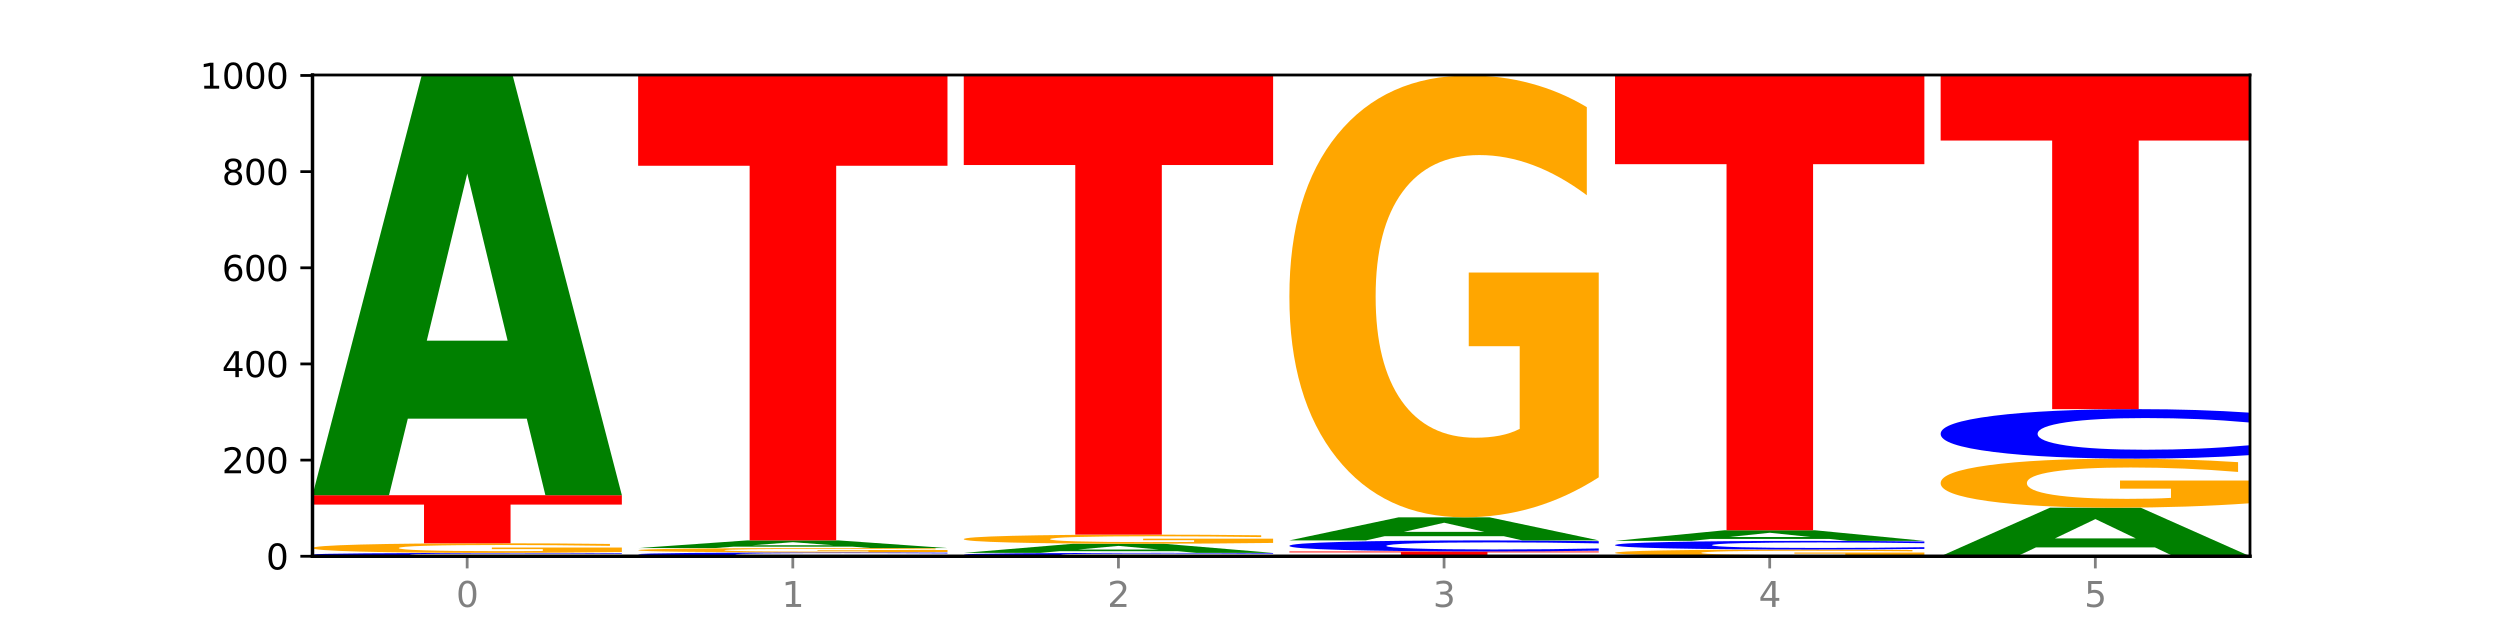 <?xml version="1.0" encoding="utf-8" standalone="no"?>
<!DOCTYPE svg PUBLIC "-//W3C//DTD SVG 1.1//EN"
  "http://www.w3.org/Graphics/SVG/1.1/DTD/svg11.dtd">
<svg xmlns:xlink="http://www.w3.org/1999/xlink" width="720pt" height="180pt" viewBox="0 0 720 180" xmlns="http://www.w3.org/2000/svg" version="1.1">
 <defs>
  <style type="text/css">*{stroke-linejoin: round; stroke-linecap: butt}</style>
 </defs>
 <g id="figure_1">
  <g id="patch_1">
   <path d="M 0 180 
L 720 180 
L 720 0 
L 0 0 
z
" style="fill: #ffffff"/>
  </g>
  <g id="axes_1">
   <g id="patch_2">
    <path d="M 90 160.2 
L 648 160.2 
L 648 21.6 
L 90 21.6 
z
" style="fill: #ffffff"/>
   </g>
   <g id="line2d_1">
    <path d="M 90 160.2 
L 648 160.2 
" clip-path="url(#p3cbb50a8f8)" style="fill: none; stroke: #000000; stroke-width: 0.5; stroke-linecap: square"/>
   </g>
   <g id="patch_3">
    <path d="M 179.092 160.131 
Q 171.64 160.165 163.582 160.182 
Q 155.523 160.2 146.746 160.2 
Q 120.573 160.2 105.286 160.069 
Q 90 159.939 90 159.716 
Q 90 159.492 105.286 159.361 
Q 120.573 159.231 146.746 159.231 
Q 155.523 159.231 163.582 159.248 
Q 171.64 159.266 179.092 159.3 
L 179.092 159.493 
Q 171.573 159.448 164.277 159.427 
Q 156.982 159.405 148.924 159.405 
Q 134.468 159.405 126.185 159.488 
Q 117.924 159.571 117.924 159.716 
Q 117.924 159.86 126.185 159.943 
Q 134.468 160.025 148.924 160.025 
Q 156.982 160.025 164.277 160.004 
Q 171.573 159.983 179.092 159.937 
L 179.092 160.131 
z
" clip-path="url(#p3cbb50a8f8)" style="fill: #0000ff"/>
   </g>
   <g id="patch_4">
    <path d="M 179.092 158.98 
Q 170.107 159.105 160.443 159.168 
Q 150.779 159.231 140.476 159.231 
Q 117.195 159.231 103.597 158.858 
Q 90 158.485 90 157.847 
Q 90 157.202 103.837 156.832 
Q 117.694 156.462 141.794 156.462 
Q 151.079 156.462 159.585 156.512 
Q 168.111 156.562 175.658 156.66 
L 175.658 157.212 
Q 167.871 157.086 160.164 157.023 
Q 152.457 156.96 144.709 156.96 
Q 130.373 156.96 122.606 157.19 
Q 114.839 157.42 114.839 157.847 
Q 114.839 158.27 122.326 158.501 
Q 129.814 158.732 143.591 158.732 
Q 147.345 158.732 150.56 158.719 
Q 153.774 158.705 156.33 158.676 
L 156.33 158.158 
L 141.654 158.158 
L 141.654 157.697 
L 179.092 157.697 
L 179.092 158.98 
z
" clip-path="url(#p3cbb50a8f8)" style="fill: #ffa600"/>
   </g>
   <g id="patch_5">
    <path d="M 90 142.615 
L 179.092 142.615 
L 179.092 145.316 
L 147.04 145.316 
L 147.04 156.462 
L 122.115 156.462 
L 122.115 145.316 
L 90 145.316 
L 90 142.615 
z
" clip-path="url(#p3cbb50a8f8)" style="fill: #ff0000"/>
   </g>
   <g id="patch_6">
    <path d="M 151.714 120.57 
L 117.451 120.57 
L 112.041 142.615 
L 90 142.615 
L 121.477 21.6 
L 147.616 21.6 
L 179.092 142.615 
L 157.07 142.615 
L 151.714 120.57 
z
M 122.916 98.11 
L 146.195 98.11 
L 134.574 49.974 
L 122.916 98.11 
z
" clip-path="url(#p3cbb50a8f8)" style="fill: #008000"/>
   </g>
   <g id="patch_7">
    <path d="M 272.874 160.121 
Q 265.422 160.16 257.363 160.18 
Q 249.305 160.2 240.528 160.2 
Q 214.354 160.2 199.068 160.051 
Q 183.782 159.902 183.782 159.646 
Q 183.782 159.39 199.068 159.241 
Q 214.354 159.092 240.528 159.092 
Q 249.305 159.092 257.363 159.112 
Q 265.422 159.132 272.874 159.172 
L 272.874 159.393 
Q 265.354 159.34 258.059 159.316 
Q 250.764 159.292 242.705 159.292 
Q 228.249 159.292 219.966 159.386 
Q 211.706 159.481 211.706 159.646 
Q 211.706 159.812 219.966 159.906 
Q 228.249 160 242.705 160 
Q 250.764 160 258.059 159.976 
Q 265.354 159.952 272.874 159.9 
L 272.874 160.121 
z
" clip-path="url(#p3cbb50a8f8)" style="fill: #0000ff"/>
   </g>
   <g id="patch_8">
    <path d="M 272.874 158.98 
Q 263.889 159.036 254.225 159.064 
Q 244.561 159.092 234.258 159.092 
Q 210.976 159.092 197.379 158.924 
Q 183.782 158.757 183.782 158.47 
Q 183.782 158.179 197.619 158.013 
Q 211.476 157.846 235.576 157.846 
Q 244.86 157.846 253.366 157.869 
Q 261.892 157.891 269.44 157.935 
L 269.44 158.184 
Q 261.653 158.127 253.945 158.099 
Q 246.238 158.071 238.491 158.071 
Q 224.155 158.071 216.388 158.174 
Q 208.62 158.277 208.62 158.47 
Q 208.62 158.66 216.108 158.764 
Q 223.596 158.868 237.373 158.868 
Q 241.127 158.868 244.341 158.862 
Q 247.556 158.856 250.112 158.843 
L 250.112 158.61 
L 235.436 158.61 
L 235.436 158.402 
L 272.874 158.402 
L 272.874 158.98 
z
" clip-path="url(#p3cbb50a8f8)" style="fill: #ffa600"/>
   </g>
   <g id="patch_9">
    <path d="M 245.496 157.443 
L 211.232 157.443 
L 205.822 157.846 
L 183.782 157.846 
L 215.258 155.631 
L 241.397 155.631 
L 272.874 157.846 
L 250.851 157.846 
L 245.496 157.443 
z
M 216.697 157.031 
L 239.977 157.031 
L 228.355 156.15 
L 216.697 157.031 
z
" clip-path="url(#p3cbb50a8f8)" style="fill: #008000"/>
   </g>
   <g id="patch_10">
    <path d="M 183.782 21.6 
L 272.874 21.6 
L 272.874 47.74 
L 240.821 47.74 
L 240.821 155.631 
L 215.896 155.631 
L 215.896 47.74 
L 183.782 47.74 
L 183.782 21.6 
z
" clip-path="url(#p3cbb50a8f8)" style="fill: #ff0000"/>
   </g>
   <g id="patch_11">
    <path d="M 366.655 160.131 
Q 359.203 160.165 351.145 160.182 
Q 343.086 160.2 334.309 160.2 
Q 308.136 160.2 292.849 160.069 
Q 277.563 159.939 277.563 159.716 
Q 277.563 159.492 292.849 159.361 
Q 308.136 159.231 334.309 159.231 
Q 343.086 159.231 351.145 159.248 
Q 359.203 159.266 366.655 159.3 
L 366.655 159.493 
Q 359.136 159.448 351.84 159.427 
Q 344.545 159.405 336.487 159.405 
Q 322.031 159.405 313.748 159.488 
Q 305.487 159.571 305.487 159.716 
Q 305.487 159.86 313.748 159.943 
Q 322.031 160.025 336.487 160.025 
Q 344.545 160.025 351.84 160.004 
Q 359.136 159.983 366.655 159.937 
L 366.655 160.131 
z
" clip-path="url(#p3cbb50a8f8)" style="fill: #0000ff"/>
   </g>
   <g id="patch_12">
    <path d="M 339.277 158.752 
L 305.014 158.752 
L 299.604 159.231 
L 277.563 159.231 
L 309.04 156.6 
L 335.179 156.6 
L 366.655 159.231 
L 344.633 159.231 
L 339.277 158.752 
z
M 310.479 158.263 
L 333.758 158.263 
L 322.137 157.217 
L 310.479 158.263 
z
" clip-path="url(#p3cbb50a8f8)" style="fill: #008000"/>
   </g>
   <g id="patch_13">
    <path d="M 366.655 156.362 
Q 357.67 156.481 348.006 156.541 
Q 338.342 156.6 328.039 156.6 
Q 304.758 156.6 291.161 156.246 
Q 277.563 155.891 277.563 155.285 
Q 277.563 154.672 291.4 154.321 
Q 305.257 153.969 329.357 153.969 
Q 338.642 153.969 347.148 154.017 
Q 355.674 154.064 363.221 154.158 
L 363.221 154.682 
Q 355.434 154.562 347.727 154.503 
Q 340.02 154.443 332.272 154.443 
Q 317.936 154.443 310.169 154.662 
Q 302.402 154.879 302.402 155.285 
Q 302.402 155.688 309.889 155.907 
Q 317.377 156.126 331.154 156.126 
Q 334.908 156.126 338.123 156.114 
Q 341.337 156.101 343.893 156.073 
L 343.893 155.581 
L 329.217 155.581 
L 329.217 155.143 
L 366.655 155.143 
L 366.655 156.362 
z
" clip-path="url(#p3cbb50a8f8)" style="fill: #ffa600"/>
   </g>
   <g id="patch_14">
    <path d="M 277.563 21.738 
L 366.655 21.738 
L 366.655 47.527 
L 334.603 47.527 
L 334.603 153.969 
L 309.678 153.969 
L 309.678 47.527 
L 277.563 47.527 
L 277.563 21.738 
z
" clip-path="url(#p3cbb50a8f8)" style="fill: #ff0000"/>
   </g>
   <g id="patch_15">
    <path d="M 371.345 158.815 
L 460.437 158.815 
L 460.437 159.085 
L 428.384 159.085 
L 428.384 160.2 
L 403.459 160.2 
L 403.459 159.085 
L 371.345 159.085 
L 371.345 158.815 
z
" clip-path="url(#p3cbb50a8f8)" style="fill: #ff0000"/>
   </g>
   <g id="patch_16">
    <path d="M 460.437 158.587 
Q 452.985 158.7 444.926 158.757 
Q 436.868 158.815 428.091 158.815 
Q 401.917 158.815 386.631 158.386 
Q 371.345 157.958 371.345 157.224 
Q 371.345 156.488 386.631 156.06 
Q 401.917 155.631 428.091 155.631 
Q 436.868 155.631 444.926 155.689 
Q 452.985 155.746 460.437 155.859 
L 460.437 156.494 
Q 452.917 156.344 445.622 156.274 
Q 438.327 156.204 430.268 156.204 
Q 415.812 156.204 407.529 156.476 
Q 399.269 156.747 399.269 157.224 
Q 399.269 157.699 407.529 157.971 
Q 415.812 158.242 430.268 158.242 
Q 438.327 158.242 445.622 158.172 
Q 452.917 158.102 460.437 157.952 
L 460.437 158.587 
z
" clip-path="url(#p3cbb50a8f8)" style="fill: #0000ff"/>
   </g>
   <g id="patch_17">
    <path d="M 433.059 154.42 
L 398.795 154.42 
L 393.385 155.631 
L 371.345 155.631 
L 402.821 148.985 
L 428.96 148.985 
L 460.437 155.631 
L 438.414 155.631 
L 433.059 154.42 
z
M 404.26 153.187 
L 427.54 153.187 
L 415.918 150.543 
L 404.26 153.187 
z
" clip-path="url(#p3cbb50a8f8)" style="fill: #008000"/>
   </g>
   <g id="patch_18">
    <path d="M 460.437 137.472 
Q 451.452 143.228 441.788 146.12 
Q 432.124 148.985 421.821 148.985 
Q 398.539 148.985 384.942 131.847 
Q 371.345 114.709 371.345 85.401 
Q 371.345 55.751 385.182 38.745 
Q 399.039 21.738 423.139 21.738 
Q 432.423 21.738 440.929 24.052 
Q 449.455 26.338 457.003 30.859 
L 457.003 56.225 
Q 449.216 50.416 441.508 47.55 
Q 433.801 44.659 426.054 44.659 
Q 411.718 44.659 403.951 55.226 
Q 396.183 65.766 396.183 85.401 
Q 396.183 104.852 403.671 115.471 
Q 411.159 126.064 424.936 126.064 
Q 428.69 126.064 431.904 125.459 
Q 435.119 124.829 437.675 123.514 
L 437.675 99.7 
L 422.999 99.7 
L 422.999 78.488 
L 460.437 78.488 
L 460.437 137.472 
z
" clip-path="url(#p3cbb50a8f8)" style="fill: #ffa600"/>
   </g>
   <g id="patch_19">
    <path d="M 554.218 160.025 
Q 545.233 160.112 535.569 160.156 
Q 525.905 160.2 515.602 160.2 
Q 492.321 160.2 478.724 159.939 
Q 465.126 159.678 465.126 159.231 
Q 465.126 158.78 478.963 158.521 
Q 492.82 158.262 516.92 158.262 
Q 526.205 158.262 534.711 158.297 
Q 543.237 158.332 550.784 158.4 
L 550.784 158.787 
Q 542.997 158.698 535.29 158.655 
Q 527.583 158.611 519.835 158.611 
Q 505.499 158.611 497.732 158.772 
Q 489.965 158.932 489.965 159.231 
Q 489.965 159.528 497.453 159.689 
Q 504.94 159.851 518.717 159.851 
Q 522.471 159.851 525.686 159.842 
Q 528.9 159.832 531.456 159.812 
L 531.456 159.449 
L 516.78 159.449 
L 516.78 159.126 
L 554.218 159.126 
L 554.218 160.025 
z
" clip-path="url(#p3cbb50a8f8)" style="fill: #ffa600"/>
   </g>
   <g id="patch_20">
    <path d="M 554.218 158.083 
Q 546.766 158.171 538.708 158.216 
Q 530.649 158.262 521.872 158.262 
Q 495.699 158.262 480.413 157.926 
Q 465.126 157.59 465.126 157.016 
Q 465.126 156.44 480.413 156.105 
Q 495.699 155.769 521.872 155.769 
Q 530.649 155.769 538.708 155.815 
Q 546.766 155.859 554.218 155.948 
L 554.218 156.445 
Q 546.699 156.327 539.403 156.273 
Q 532.108 156.218 524.05 156.218 
Q 509.594 156.218 501.311 156.431 
Q 493.05 156.643 493.05 157.016 
Q 493.05 157.388 501.311 157.6 
Q 509.594 157.813 524.05 157.813 
Q 532.108 157.813 539.403 157.758 
Q 546.699 157.703 554.218 157.586 
L 554.218 158.083 
z
" clip-path="url(#p3cbb50a8f8)" style="fill: #0000ff"/>
   </g>
   <g id="patch_21">
    <path d="M 526.84 155.214 
L 492.577 155.214 
L 487.167 155.769 
L 465.126 155.769 
L 496.603 152.723 
L 522.742 152.723 
L 554.218 155.769 
L 532.196 155.769 
L 526.84 155.214 
z
M 498.042 154.649 
L 521.321 154.649 
L 509.7 153.437 
L 498.042 154.649 
z
" clip-path="url(#p3cbb50a8f8)" style="fill: #008000"/>
   </g>
   <g id="patch_22">
    <path d="M 465.126 21.738 
L 554.218 21.738 
L 554.218 47.284 
L 522.166 47.284 
L 522.166 152.723 
L 497.241 152.723 
L 497.241 47.284 
L 465.126 47.284 
L 465.126 21.738 
z
" clip-path="url(#p3cbb50a8f8)" style="fill: #ff0000"/>
   </g>
   <g id="patch_23">
    <path d="M 620.622 157.652 
L 586.358 157.652 
L 580.948 160.2 
L 558.908 160.2 
L 590.384 146.215 
L 616.523 146.215 
L 648 160.2 
L 625.977 160.2 
L 620.622 157.652 
z
M 591.823 155.057 
L 615.103 155.057 
L 603.481 149.494 
L 591.823 155.057 
z
" clip-path="url(#p3cbb50a8f8)" style="fill: #008000"/>
   </g>
   <g id="patch_24">
    <path d="M 648 144.938 
Q 639.015 145.576 629.351 145.897 
Q 619.687 146.215 609.384 146.215 
Q 586.103 146.215 572.505 144.313 
Q 558.908 142.411 558.908 139.158 
Q 558.908 135.867 572.745 133.98 
Q 586.602 132.092 610.702 132.092 
Q 619.986 132.092 628.492 132.349 
Q 637.018 132.603 644.566 133.105 
L 644.566 135.92 
Q 636.779 135.275 629.071 134.957 
Q 621.364 134.636 613.617 134.636 
Q 599.281 134.636 591.514 135.809 
Q 583.746 136.979 583.746 139.158 
Q 583.746 141.317 591.234 142.496 
Q 598.722 143.671 612.499 143.671 
Q 616.253 143.671 619.467 143.604 
Q 622.682 143.534 625.238 143.388 
L 625.238 140.745 
L 610.562 140.745 
L 610.562 138.391 
L 648 138.391 
L 648 144.938 
z
" clip-path="url(#p3cbb50a8f8)" style="fill: #ffa600"/>
   </g>
   <g id="patch_25">
    <path d="M 648 131.07 
Q 640.548 131.577 632.489 131.833 
Q 624.431 132.092 615.654 132.092 
Q 589.48 132.092 574.194 130.172 
Q 558.908 128.251 558.908 124.966 
Q 558.908 121.669 574.194 119.752 
Q 589.48 117.831 615.654 117.831 
Q 624.431 117.831 632.489 118.09 
Q 640.548 118.346 648 118.853 
L 648 121.696 
Q 640.48 121.024 633.185 120.712 
Q 625.89 120.4 617.831 120.4 
Q 603.375 120.4 595.092 121.616 
Q 586.832 122.83 586.832 124.966 
Q 586.832 127.093 595.092 128.31 
Q 603.375 129.523 617.831 129.523 
Q 625.89 129.523 633.185 129.211 
Q 640.48 128.896 648 128.224 
L 648 131.07 
z
" clip-path="url(#p3cbb50a8f8)" style="fill: #0000ff"/>
   </g>
   <g id="patch_26">
    <path d="M 558.908 21.738 
L 648 21.738 
L 648 40.479 
L 615.947 40.479 
L 615.947 117.831 
L 591.022 117.831 
L 591.022 40.479 
L 558.908 40.479 
L 558.908 21.738 
z
" clip-path="url(#p3cbb50a8f8)" style="fill: #ff0000"/>
   </g>
   <g id="matplotlib.axis_1">
    <g id="xtick_1">
     <g id="line2d_2">
      <defs>
       <path id="mbc3f861903" d="M 0 0 
L 0 3.5 
" style="stroke: #808080; stroke-width: 0.8"/>
      </defs>
      <g>
       <use xlink:href="#mbc3f861903" x="134.546" y="160.2" style="fill: #808080; stroke: #808080; stroke-width: 0.8"/>
      </g>
     </g>
     <g id="text_1">
      <!-- 0 -->
      <g style="fill: #808080" transform="translate(131.365 174.798) scale(0.1 -0.1)">
       <defs>
        <path id="DejaVuSans-30" d="M 2034 4250 
Q 1547 4250 1301 3770 
Q 1056 3291 1056 2328 
Q 1056 1369 1301 889 
Q 1547 409 2034 409 
Q 2525 409 2770 889 
Q 3016 1369 3016 2328 
Q 3016 3291 2770 3770 
Q 2525 4250 2034 4250 
z
M 2034 4750 
Q 2819 4750 3233 4129 
Q 3647 3509 3647 2328 
Q 3647 1150 3233 529 
Q 2819 -91 2034 -91 
Q 1250 -91 836 529 
Q 422 1150 422 2328 
Q 422 3509 836 4129 
Q 1250 4750 2034 4750 
z
" transform="scale(0.016)"/>
       </defs>
       <use xlink:href="#DejaVuSans-30"/>
      </g>
     </g>
    </g>
    <g id="xtick_2">
     <g id="line2d_3">
      <g>
       <use xlink:href="#mbc3f861903" x="228.328" y="160.2" style="fill: #808080; stroke: #808080; stroke-width: 0.8"/>
      </g>
     </g>
     <g id="text_2">
      <!-- 1 -->
      <g style="fill: #808080" transform="translate(225.146 174.798) scale(0.1 -0.1)">
       <defs>
        <path id="DejaVuSans-31" d="M 794 531 
L 1825 531 
L 1825 4091 
L 703 3866 
L 703 4441 
L 1819 4666 
L 2450 4666 
L 2450 531 
L 3481 531 
L 3481 0 
L 794 0 
L 794 531 
z
" transform="scale(0.016)"/>
       </defs>
       <use xlink:href="#DejaVuSans-31"/>
      </g>
     </g>
    </g>
    <g id="xtick_3">
     <g id="line2d_4">
      <g>
       <use xlink:href="#mbc3f861903" x="322.109" y="160.2" style="fill: #808080; stroke: #808080; stroke-width: 0.8"/>
      </g>
     </g>
     <g id="text_3">
      <!-- 2 -->
      <g style="fill: #808080" transform="translate(318.928 174.798) scale(0.1 -0.1)">
       <defs>
        <path id="DejaVuSans-32" d="M 1228 531 
L 3431 531 
L 3431 0 
L 469 0 
L 469 531 
Q 828 903 1448 1529 
Q 2069 2156 2228 2338 
Q 2531 2678 2651 2914 
Q 2772 3150 2772 3378 
Q 2772 3750 2511 3984 
Q 2250 4219 1831 4219 
Q 1534 4219 1204 4116 
Q 875 4013 500 3803 
L 500 4441 
Q 881 4594 1212 4672 
Q 1544 4750 1819 4750 
Q 2544 4750 2975 4387 
Q 3406 4025 3406 3419 
Q 3406 3131 3298 2873 
Q 3191 2616 2906 2266 
Q 2828 2175 2409 1742 
Q 1991 1309 1228 531 
z
" transform="scale(0.016)"/>
       </defs>
       <use xlink:href="#DejaVuSans-32"/>
      </g>
     </g>
    </g>
    <g id="xtick_4">
     <g id="line2d_5">
      <g>
       <use xlink:href="#mbc3f861903" x="415.891" y="160.2" style="fill: #808080; stroke: #808080; stroke-width: 0.8"/>
      </g>
     </g>
     <g id="text_4">
      <!-- 3 -->
      <g style="fill: #808080" transform="translate(412.71 174.798) scale(0.1 -0.1)">
       <defs>
        <path id="DejaVuSans-33" d="M 2597 2516 
Q 3050 2419 3304 2112 
Q 3559 1806 3559 1356 
Q 3559 666 3084 287 
Q 2609 -91 1734 -91 
Q 1441 -91 1130 -33 
Q 819 25 488 141 
L 488 750 
Q 750 597 1062 519 
Q 1375 441 1716 441 
Q 2309 441 2620 675 
Q 2931 909 2931 1356 
Q 2931 1769 2642 2001 
Q 2353 2234 1838 2234 
L 1294 2234 
L 1294 2753 
L 1863 2753 
Q 2328 2753 2575 2939 
Q 2822 3125 2822 3475 
Q 2822 3834 2567 4026 
Q 2313 4219 1838 4219 
Q 1578 4219 1281 4162 
Q 984 4106 628 3988 
L 628 4550 
Q 988 4650 1302 4700 
Q 1616 4750 1894 4750 
Q 2613 4750 3031 4423 
Q 3450 4097 3450 3541 
Q 3450 3153 3228 2886 
Q 3006 2619 2597 2516 
z
" transform="scale(0.016)"/>
       </defs>
       <use xlink:href="#DejaVuSans-33"/>
      </g>
     </g>
    </g>
    <g id="xtick_5">
     <g id="line2d_6">
      <g>
       <use xlink:href="#mbc3f861903" x="509.672" y="160.2" style="fill: #808080; stroke: #808080; stroke-width: 0.8"/>
      </g>
     </g>
     <g id="text_5">
      <!-- 4 -->
      <g style="fill: #808080" transform="translate(506.491 174.798) scale(0.1 -0.1)">
       <defs>
        <path id="DejaVuSans-34" d="M 2419 4116 
L 825 1625 
L 2419 1625 
L 2419 4116 
z
M 2253 4666 
L 3047 4666 
L 3047 1625 
L 3713 1625 
L 3713 1100 
L 3047 1100 
L 3047 0 
L 2419 0 
L 2419 1100 
L 313 1100 
L 313 1709 
L 2253 4666 
z
" transform="scale(0.016)"/>
       </defs>
       <use xlink:href="#DejaVuSans-34"/>
      </g>
     </g>
    </g>
    <g id="xtick_6">
     <g id="line2d_7">
      <g>
       <use xlink:href="#mbc3f861903" x="603.454" y="160.2" style="fill: #808080; stroke: #808080; stroke-width: 0.8"/>
      </g>
     </g>
     <g id="text_6">
      <!-- 5 -->
      <g style="fill: #808080" transform="translate(600.273 174.798) scale(0.1 -0.1)">
       <defs>
        <path id="DejaVuSans-35" d="M 691 4666 
L 3169 4666 
L 3169 4134 
L 1269 4134 
L 1269 2991 
Q 1406 3038 1543 3061 
Q 1681 3084 1819 3084 
Q 2600 3084 3056 2656 
Q 3513 2228 3513 1497 
Q 3513 744 3044 326 
Q 2575 -91 1722 -91 
Q 1428 -91 1123 -41 
Q 819 9 494 109 
L 494 744 
Q 775 591 1075 516 
Q 1375 441 1709 441 
Q 2250 441 2565 725 
Q 2881 1009 2881 1497 
Q 2881 1984 2565 2268 
Q 2250 2553 1709 2553 
Q 1456 2553 1204 2497 
Q 953 2441 691 2322 
L 691 4666 
z
" transform="scale(0.016)"/>
       </defs>
       <use xlink:href="#DejaVuSans-35"/>
      </g>
     </g>
    </g>
   </g>
   <g id="matplotlib.axis_2">
    <g id="ytick_1">
     <g id="line2d_8">
      <defs>
       <path id="m6ede5d9c2c" d="M 0 0 
L -3.5 0 
" style="stroke: #000000; stroke-width: 0.8"/>
      </defs>
      <g>
       <use xlink:href="#m6ede5d9c2c" x="90" y="160.2" style="stroke: #000000; stroke-width: 0.8"/>
      </g>
     </g>
     <g id="text_7">
      <!-- 0 -->
      <g transform="translate(76.638 163.999) scale(0.1 -0.1)">
       <use xlink:href="#DejaVuSans-30"/>
      </g>
     </g>
    </g>
    <g id="ytick_2">
     <g id="line2d_9">
      <g>
       <use xlink:href="#m6ede5d9c2c" x="90" y="132.508" style="stroke: #000000; stroke-width: 0.8"/>
      </g>
     </g>
     <g id="text_8">
      <!-- 200 -->
      <g transform="translate(63.913 136.307) scale(0.1 -0.1)">
       <use xlink:href="#DejaVuSans-32"/>
       <use xlink:href="#DejaVuSans-30" x="63.623"/>
       <use xlink:href="#DejaVuSans-30" x="127.246"/>
      </g>
     </g>
    </g>
    <g id="ytick_3">
     <g id="line2d_10">
      <g>
       <use xlink:href="#m6ede5d9c2c" x="90" y="104.815" style="stroke: #000000; stroke-width: 0.8"/>
      </g>
     </g>
     <g id="text_9">
      <!-- 400 -->
      <g transform="translate(63.913 108.615) scale(0.1 -0.1)">
       <use xlink:href="#DejaVuSans-34"/>
       <use xlink:href="#DejaVuSans-30" x="63.623"/>
       <use xlink:href="#DejaVuSans-30" x="127.246"/>
      </g>
     </g>
    </g>
    <g id="ytick_4">
     <g id="line2d_11">
      <g>
       <use xlink:href="#m6ede5d9c2c" x="90" y="77.123" style="stroke: #000000; stroke-width: 0.8"/>
      </g>
     </g>
     <g id="text_10">
      <!-- 600 -->
      <g transform="translate(63.913 80.922) scale(0.1 -0.1)">
       <defs>
        <path id="DejaVuSans-36" d="M 2113 2584 
Q 1688 2584 1439 2293 
Q 1191 2003 1191 1497 
Q 1191 994 1439 701 
Q 1688 409 2113 409 
Q 2538 409 2786 701 
Q 3034 994 3034 1497 
Q 3034 2003 2786 2293 
Q 2538 2584 2113 2584 
z
M 3366 4563 
L 3366 3988 
Q 3128 4100 2886 4159 
Q 2644 4219 2406 4219 
Q 1781 4219 1451 3797 
Q 1122 3375 1075 2522 
Q 1259 2794 1537 2939 
Q 1816 3084 2150 3084 
Q 2853 3084 3261 2657 
Q 3669 2231 3669 1497 
Q 3669 778 3244 343 
Q 2819 -91 2113 -91 
Q 1303 -91 875 529 
Q 447 1150 447 2328 
Q 447 3434 972 4092 
Q 1497 4750 2381 4750 
Q 2619 4750 2861 4703 
Q 3103 4656 3366 4563 
z
" transform="scale(0.016)"/>
       </defs>
       <use xlink:href="#DejaVuSans-36"/>
       <use xlink:href="#DejaVuSans-30" x="63.623"/>
       <use xlink:href="#DejaVuSans-30" x="127.246"/>
      </g>
     </g>
    </g>
    <g id="ytick_5">
     <g id="line2d_12">
      <g>
       <use xlink:href="#m6ede5d9c2c" x="90" y="49.431" style="stroke: #000000; stroke-width: 0.8"/>
      </g>
     </g>
     <g id="text_11">
      <!-- 800 -->
      <g transform="translate(63.913 53.23) scale(0.1 -0.1)">
       <defs>
        <path id="DejaVuSans-38" d="M 2034 2216 
Q 1584 2216 1326 1975 
Q 1069 1734 1069 1313 
Q 1069 891 1326 650 
Q 1584 409 2034 409 
Q 2484 409 2743 651 
Q 3003 894 3003 1313 
Q 3003 1734 2745 1975 
Q 2488 2216 2034 2216 
z
M 1403 2484 
Q 997 2584 770 2862 
Q 544 3141 544 3541 
Q 544 4100 942 4425 
Q 1341 4750 2034 4750 
Q 2731 4750 3128 4425 
Q 3525 4100 3525 3541 
Q 3525 3141 3298 2862 
Q 3072 2584 2669 2484 
Q 3125 2378 3379 2068 
Q 3634 1759 3634 1313 
Q 3634 634 3220 271 
Q 2806 -91 2034 -91 
Q 1263 -91 848 271 
Q 434 634 434 1313 
Q 434 1759 690 2068 
Q 947 2378 1403 2484 
z
M 1172 3481 
Q 1172 3119 1398 2916 
Q 1625 2713 2034 2713 
Q 2441 2713 2670 2916 
Q 2900 3119 2900 3481 
Q 2900 3844 2670 4047 
Q 2441 4250 2034 4250 
Q 1625 4250 1398 4047 
Q 1172 3844 1172 3481 
z
" transform="scale(0.016)"/>
       </defs>
       <use xlink:href="#DejaVuSans-38"/>
       <use xlink:href="#DejaVuSans-30" x="63.623"/>
       <use xlink:href="#DejaVuSans-30" x="127.246"/>
      </g>
     </g>
    </g>
    <g id="ytick_6">
     <g id="line2d_13">
      <g>
       <use xlink:href="#m6ede5d9c2c" x="90" y="21.738" style="stroke: #000000; stroke-width: 0.8"/>
      </g>
     </g>
     <g id="text_12">
      <!-- 1000 -->
      <g transform="translate(57.55 25.538) scale(0.1 -0.1)">
       <use xlink:href="#DejaVuSans-31"/>
       <use xlink:href="#DejaVuSans-30" x="63.623"/>
       <use xlink:href="#DejaVuSans-30" x="127.246"/>
       <use xlink:href="#DejaVuSans-30" x="190.869"/>
      </g>
     </g>
    </g>
   </g>
   <g id="patch_27">
    <path d="M 90 160.2 
L 90 21.6 
" style="fill: none; stroke: #000000; stroke-linejoin: miter; stroke-linecap: square"/>
   </g>
   <g id="patch_28">
    <path d="M 648 160.2 
L 648 21.6 
" style="fill: none; stroke: #000000; stroke-width: 0.8; stroke-linejoin: miter; stroke-linecap: square"/>
   </g>
   <g id="patch_29">
    <path d="M 90 160.2 
L 648 160.2 
" style="fill: none; stroke: #000000; stroke-linejoin: miter; stroke-linecap: square"/>
   </g>
   <g id="patch_30">
    <path d="M 90 21.6 
L 648 21.6 
" style="fill: none; stroke: #000000; stroke-width: 0.8; stroke-linejoin: miter; stroke-linecap: square"/>
   </g>
  </g>
 </g>
 <defs>
  <clipPath id="p3cbb50a8f8">
   <rect x="90" y="21.6" width="558" height="138.6"/>
  </clipPath>
 </defs>
</svg>
